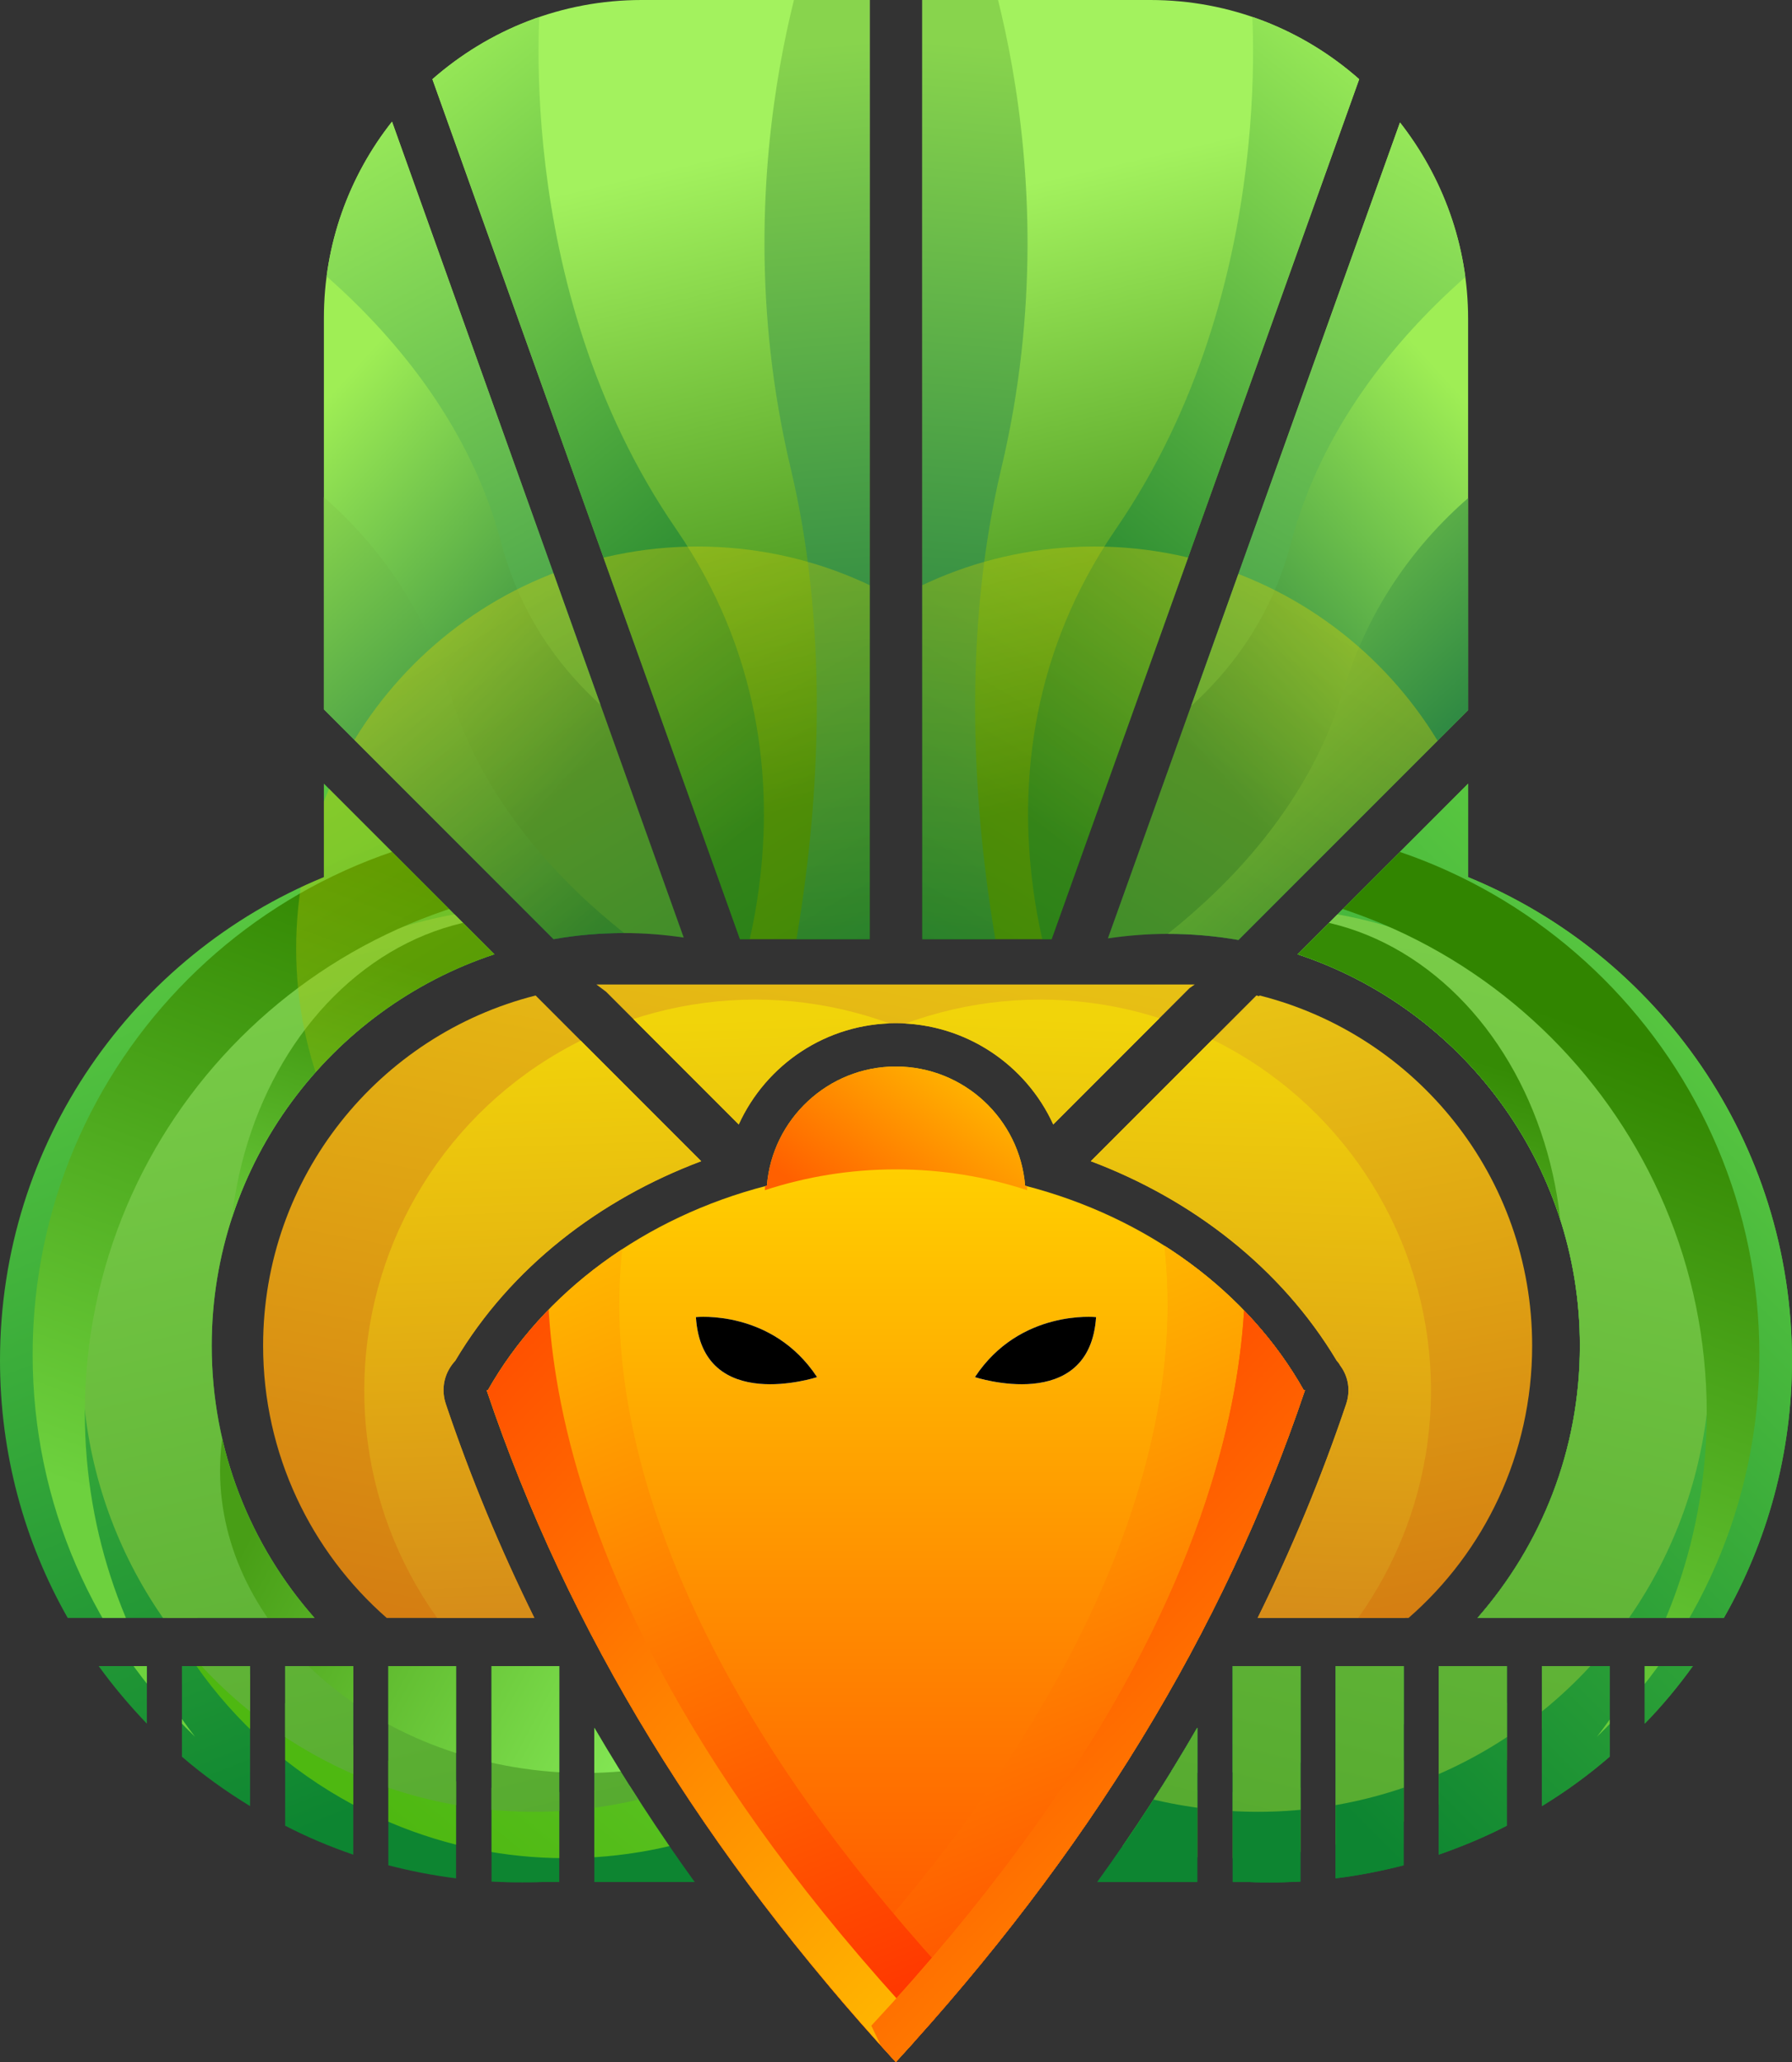 <?xml version="1.0" encoding="UTF-8"?>
<!DOCTYPE svg PUBLIC "-//W3C//DTD SVG 1.1//EN" "http://www.w3.org/Graphics/SVG/1.1/DTD/svg11.dtd">
<!-- Creator: CorelDRAW X7 -->
<svg xmlns="http://www.w3.org/2000/svg" xml:space="preserve" width="4.393in" height="5.052in" version="1.1" style="shape-rendering:geometricPrecision; text-rendering:geometricPrecision; image-rendering:optimizeQuality; fill-rule:evenodd; clip-rule:evenodd"
viewBox="0 0 4393 5052"
 xmlns:xlink="http://www.w3.org/1999/xlink">
 <rect x="0" y="0" width="4393" height="5052" fill="#333333" stroke="none"/>
 <defs>
  <style type="text/css">
   <![CDATA[
    .fil8 {fill:none}
    .fil32 {fill:black}
    .fil31 {fill:white}
    .fil0 {fill:url(#id10)}
    .fil11 {fill:url(#id11)}
    .fil7 {fill:url(#id12)}
    .fil21 {fill:url(#id13)}
    .fil39 {fill:url(#id14)}
    .fil27 {fill:url(#id15)}
    .fil5 {fill:url(#id16)}
    .fil28 {fill:url(#id17)}
    .fil38 {fill:url(#id18)}
    .fil20 {fill:url(#id19)}
    .fil41 {fill:url(#id20)}
    .fil12 {fill:url(#id21)}
    .fil19 {fill:url(#id22)}
    .fil37 {fill:url(#id23)}
    .fil4 {fill:url(#id24)}
    .fil16 {fill:url(#id25)}
    .fil34 {fill:url(#id26)}
    .fil30 {fill:url(#id27)}
    .fil14 {fill:url(#id28)}
    .fil42 {fill:url(#id29)}
    .fil29 {fill:url(#id30)}
    .fil3 {fill:url(#id31)}
    .fil2 {fill:url(#id32)}
    .fil13 {fill:url(#id33)}
    .fil22 {fill:url(#id34)}
    .fil43 {fill:url(#id35)}
    .fil10 {fill:url(#id36)}
    .fil26 {fill:url(#id37)}
    .fil35 {fill:url(#id38)}
    .fil17 {fill:url(#id39)}
    .fil24 {fill:url(#id40)}
    .fil23 {fill:url(#id41)}
    .fil33 {fill:url(#id42)}
    .fil15 {fill:url(#id43)}
    .fil1 {fill:url(#id44)}
    .fil9 {fill:url(#id45)}
    .fil25 {fill:url(#id46)}
    .fil6 {fill:url(#id47)}
    .fil18 {fill:url(#id48);fill-opacity:0.349}
    .fil36 {fill:url(#id49);fill-opacity:0.349}
    .fil40 {fill:url(#id50);fill-opacity:0.349}
   ]]>
  </style>
   <clipPath id="id0">
    <path d="M2196 2613c167,0 304,129 317,292 300,77 548,261 683,501l3 0c-201,596 -535,1137 -1003,1646 0,-327 0,-327 0,0 -467,-509 -802,-1050 -1003,-1646l3 0c136,-240 384,-424 684,-501 13,-163 150,-292 316,-292z"/>
   </clipPath>
   <clipPath id="id1">
    <path d="M4226 3964c106,-186 167,-402 167,-631 0,-535 -328,-993 -794,-1184 0,-5 0,-9 0,-13l0 -216 -418 418c402,133 692,512 692,959 0,256 -95,489 -251,667l604 0zm-194 259c43,-44 82,-91 118,-141l-118 0 0 141zm-252 202c59,-36 114,-76 166,-121l0 -222 -166 0 0 343zm-253 119c57,-20 113,-43 167,-71l0 -391 -167 0 0 462zm-253 58c57,-7 113,-18 167,-32l0 -488 -167 0 0 520zm-252 9l41 0c17,1 33,1 50,1 16,0 32,0 48,-1l2 0 0 0c9,0 17,-1 25,-1l0 -528 -166 0 0 529zm-332 0l245 0 0 -378c-75,130 -157,256 -245,378z"/>
   </clipPath>
   <clipPath id="id2">
    <path d="M1814 2301l-754 -2107c138,-121 317,-194 513,-194l559 0 0 2301 -318 0zm318 135l0 49c-23,-17 -48,-34 -72,-49l72 0z"/>
   </clipPath>
   <clipPath id="id3">
    <path d="M1357 2301l-563 -563 0 -959c0,-181 62,-348 167,-481l715 1999c-47,-7 -96,-11 -146,-11 -59,0 -117,5 -173,15z"/>
   </clipPath>
   <clipPath id="id4">
    <path d="M948 3964c-185,-162 -303,-401 -303,-667 0,-414 284,-761 668,-858l406 406c-248,93 -467,260 -603,489 -3,3 -6,7 -9,11 -20,28 -25,62 -14,95 61,181 134,356 217,524l-362 0zm2496 0c186,-162 303,-401 303,-667 0,-414 -284,-761 -667,-858l-406 406c247,93 466,260 603,489 3,3 6,7 8,11 21,28 26,62 15,95 -61,181 -134,356 -217,524l361 0zm-862 -1209l334 -334 13 -9 -66 0 -1 0 -1332 0 -1 0 -67 0 24 18 325 325c67,-147 215,-248 385,-248 170,0 319,101 386,248z"/>
   </clipPath>
   <clipPath id="id5">
    <path d="M166 3964c-106,-186 -166,-402 -166,-631 0,-535 328,-993 794,-1184 0,-5 0,-9 0,-13l0 -216 418 418c-402,133 -693,512 -693,959 0,256 95,489 252,667l-605 0zm194 259c-42,-44 -82,-91 -118,-141l118 0 0 141zm253 202c-59,-36 -115,-76 -167,-121l0 -222 167 0 0 343zm253 119c-58,-20 -113,-43 -167,-71l0 -391 167 0 0 462zm252 58c-56,-7 -112,-18 -166,-32l0 -488 166 0 0 520zm253 9l-41 0c-17,1 -34,1 -50,1 -16,0 -32,0 -48,-1l-3 0 0 0c-8,0 -16,-1 -24,-1l0 -528 166 0 0 529zm332 0l-246 0 0 -378c76,130 158,256 246,378z"/>
   </clipPath>
   <clipPath id="id6">
    <path d="M2578 2301l754 -2107c-137,-121 -316,-194 -512,-194l-559 0 0 2301 317 0z"/>
   </clipPath>
   <clipPath id="id7">
    <path d="M3036 2303l563 -563 0 -959c0,-181 -63,-348 -167,-481l-716 1999c48,-7 97,-11 146,-11 59,0 117,5 174,15z"/>
   </clipPath>
   <clipPath id="id8">
    <path d="M4226 3964c106,-186 167,-402 167,-631 0,-535 -328,-993 -794,-1184 0,-5 0,-9 0,-13l0 -216 -418 418c402,133 692,512 692,959 0,256 -95,489 -251,667l604 0zm-194 259c43,-44 82,-91 118,-141l-118 0 0 141zm-252 202c59,-36 114,-76 166,-121l0 -222 -166 0 0 343zm-253 119c57,-20 113,-43 167,-71l0 -391 -167 0 0 462zm-253 58c57,-7 113,-18 167,-32l0 -488 -167 0 0 520zm-252 9l41 0c17,1 33,1 50,1 16,0 32,0 48,-1l2 0 0 0c9,0 17,-1 25,-1l0 -528 -166 0 0 529zm-332 0l245 0 0 -378c-75,130 -157,256 -245,378z"/>
   </clipPath>
   <clipPath id="id9">
    <path d="M3453 3964c186,-162 303,-401 303,-667 0,-414 -284,-761 -668,-858l-406 406c248,93 467,260 603,489 3,3 6,7 9,11 20,28 25,62 14,95 -61,181 -134,356 -217,524l362 0z"/>
   </clipPath>
  <linearGradient id="id10" gradientUnits="userSpaceOnUse" x1="2196.35" y1="4881.17" x2="2196.35" y2="2783.82">
   <stop offset="0" style="stop-opacity:1; stop-color:#FF5100"/>
   <stop offset="1" style="stop-opacity:1; stop-color:#FFD400"/>
  </linearGradient>
  <linearGradient id="id11" gradientUnits="objectBoundingBox" x1="61.7%" y1="1.876%" x2="38.3%" y2="98.124%">
   <stop offset="0" style="stop-opacity:1; stop-color:#79CC48"/>
   <stop offset="1" style="stop-opacity:1; stop-color:#57AB30"/>
  </linearGradient>
  <linearGradient id="id12" gradientUnits="userSpaceOnUse" x1="3950.95" y1="5026.5" x2="2107.82" y2="3263.19">
   <stop offset="0" style="stop-opacity:1; stop-color:#FFBC00"/>
   <stop offset="1" style="stop-opacity:1; stop-color:#FF2F00"/>
  </linearGradient>
  <linearGradient id="id13" gradientUnits="userSpaceOnUse" x1="998.511" y1="50.776" x2="2027.7" y2="1962.17">
   <stop offset="0" style="stop-opacity:1; stop-color:#A2F25B"/>
   <stop offset="1" style="stop-opacity:1; stop-color:#238143"/>
  </linearGradient>
  <linearGradient id="id14" gradientUnits="userSpaceOnUse" xlink:href="#id13" x1="3394.19" y1="52.783" x2="2365" y2="1964.18">
  </linearGradient>
  <linearGradient id="id15" gradientUnits="userSpaceOnUse" xlink:href="#id11" x1="1049.34" y1="2264.49" x2="1567.8" y2="4396.98">
  </linearGradient>
  <linearGradient id="id16" gradientUnits="userSpaceOnUse" xlink:href="#id12" x1="2287.13" y1="5026.5" x2="443.996" y2="3263.19">
  </linearGradient>
  <linearGradient id="id17" gradientUnits="userSpaceOnUse" x1="1447.96" y1="2502.68" x2="1085.84" y2="3696.37">
   <stop offset="0" style="stop-opacity:1; stop-color:#358B05"/>
   <stop offset="1" style="stop-opacity:1; stop-color:#8DF25E"/>
  </linearGradient>
  <linearGradient id="id18" gradientUnits="userSpaceOnUse" x1="2865.12" y1="1322.34" x2="3705.73" y2="2231.72">
   <stop offset="0" style="stop-opacity:1; stop-color:#88D44D"/>
   <stop offset="1" style="stop-opacity:1; stop-color:#00623D"/>
  </linearGradient>
  <linearGradient id="id19" gradientUnits="userSpaceOnUse" xlink:href="#id18" x1="686.972" y1="1320.33" x2="1527.58" y2="2229.71">
  </linearGradient>
  <linearGradient id="id20" gradientUnits="userSpaceOnUse" xlink:href="#id17" x1="3306.85" y1="2502.68" x2="2944.73" y2="3696.37">
  </linearGradient>
  <linearGradient id="id21" gradientUnits="userSpaceOnUse" x1="3306.85" y1="2502.68" x2="2944.73" y2="3696.37">
   <stop offset="0" style="stop-opacity:1; stop-color:#489E16"/>
   <stop offset="1" style="stop-opacity:1; stop-color:#8DF25E"/>
  </linearGradient>
  <linearGradient id="id22" gradientUnits="userSpaceOnUse" x1="834.578" y1="938.605" x2="1635.45" y2="1660.64">
   <stop offset="0" style="stop-opacity:1; stop-color:#9FEE55"/>
   <stop offset="1" style="stop-opacity:1; stop-color:#1D763C"/>
  </linearGradient>
  <linearGradient id="id23" gradientUnits="userSpaceOnUse" xlink:href="#id22" x1="3558.12" y1="940.613" x2="2757.25" y2="1662.64">
  </linearGradient>
  <linearGradient id="id24" gradientUnits="userSpaceOnUse" xlink:href="#id12" x1="3930.83" y1="4814.28" x2="2127.95" y2="3475.41">
  </linearGradient>
  <linearGradient id="id25" gradientUnits="userSpaceOnUse" x1="453.685" y1="456.468" x2="1764.99" y2="2089.24">
   <stop offset="0" style="stop-opacity:1; stop-color:#A2F25B"/>
   <stop offset="1" style="stop-opacity:1; stop-color:#006622"/>
  </linearGradient>
  <linearGradient id="id26" gradientUnits="userSpaceOnUse" xlink:href="#id25" x1="3939.01" y1="456.468" x2="2627.71" y2="2089.24">
  </linearGradient>
  <linearGradient id="id27" gradientUnits="userSpaceOnUse" xlink:href="#id21" x1="836.85" y1="3339.43" x2="1946.81" y2="3933.41">
  </linearGradient>
  <linearGradient id="id28" gradientUnits="objectBoundingBox" xlink:href="#id21" x1="82.564%" y1="29.019%" x2="17.436%" y2="70.981%">
  </linearGradient>
  <linearGradient id="id29" gradientUnits="userSpaceOnUse" x1="3437.27" y1="2345.96" x2="2856.36" y2="3926.83">
   <stop offset="0" style="stop-opacity:1; stop-color:#318500"/>
   <stop offset="1" style="stop-opacity:1; stop-color:#6DD13E"/>
  </linearGradient>
  <linearGradient id="id30" gradientUnits="userSpaceOnUse" xlink:href="#id29" x1="1536.34" y1="2345.96" x2="955.424" y2="3926.83">
  </linearGradient>
  <linearGradient id="id31" gradientUnits="userSpaceOnUse" xlink:href="#id12" x1="1131.72" y1="3117.23" x2="1946.82" y2="5137.95">
  </linearGradient>
  <linearGradient id="id32" gradientUnits="userSpaceOnUse" xlink:href="#id12" x1="2433.8" y1="3117.23" x2="3248.9" y2="5137.95">
  </linearGradient>
  <linearGradient id="id33" gradientUnits="userSpaceOnUse" x1="3555.67" y1="2379.8" x2="3060.88" y2="3726.32">
   <stop offset="0" style="stop-opacity:1; stop-color:#4EB811"/>
   <stop offset="1" style="stop-opacity:1; stop-color:#6DD13E"/>
  </linearGradient>
  <linearGradient id="id34" gradientUnits="userSpaceOnUse" x1="2003.85" y1="4200.69" x2="2388.85" y2="2175.29">
   <stop offset="0" style="stop-opacity:1; stop-color:#D47C12"/>
   <stop offset="1" style="stop-opacity:1; stop-color:#E9C614"/>
  </linearGradient>
  <linearGradient id="id35" gradientUnits="userSpaceOnUse" xlink:href="#id34" x1="3374.46" y1="4019.08" x2="3063.61" y2="2383.79">
  </linearGradient>
  <linearGradient id="id36" gradientUnits="objectBoundingBox" xlink:href="#id33" x1="71.225%" y1="91.436%" x2="28.775%" y2="8.564%">
  </linearGradient>
  <linearGradient id="id37" gradientUnits="userSpaceOnUse" xlink:href="#id33" x1="922.2" y1="4433.77" x2="1860.18" y2="3285.7">
  </linearGradient>
  <linearGradient id="id38" gradientUnits="userSpaceOnUse" xlink:href="#id18" x1="2263.69" y1="97.795" x2="2058.51" y2="2387.18">
  </linearGradient>
  <linearGradient id="id39" gradientUnits="userSpaceOnUse" xlink:href="#id18" x1="2129.01" y1="97.795" x2="2334.18" y2="2387.18">
  </linearGradient>
  <linearGradient id="id40" gradientUnits="objectBoundingBox" x1="51.735%" y1="2.387%" x2="48.265%" y2="97.613%">
   <stop offset="0" style="stop-opacity:1; stop-color:#F1D40A"/>
   <stop offset="1" style="stop-opacity:1; stop-color:#CF7A1D"/>
  </linearGradient>
  <linearGradient id="id41" gradientUnits="userSpaceOnUse" xlink:href="#id40" x1="1817.62" y1="2494.32" x2="1884.1" y2="4319.02">
  </linearGradient>
  <linearGradient id="id42" gradientUnits="userSpaceOnUse" x1="2967.37" y1="1876.4" x2="2625.67" y2="424.767">
   <stop offset="0" style="stop-opacity:1; stop-color:#297307"/>
   <stop offset="1" style="stop-opacity:1; stop-color:#A3F25E"/>
  </linearGradient>
  <linearGradient id="id43" gradientUnits="userSpaceOnUse" xlink:href="#id42" x1="1779.33" y1="2020.55" x2="1413.03" y2="464.417">
  </linearGradient>
  <linearGradient id="id44" gradientUnits="userSpaceOnUse" xlink:href="#id12" x1="2470.71" y1="3138.99" x2="3212" y2="5116.2">
  </linearGradient>
  <linearGradient id="id45" gradientUnits="objectBoundingBox" x1="73.925%" y1="12.196%" x2="26.075%" y2="87.804%">
   <stop offset="0" style="stop-opacity:1; stop-color:#59C740"/>
   <stop offset="1" style="stop-opacity:1; stop-color:#0D8531"/>
  </linearGradient>
  <linearGradient id="id46" gradientUnits="userSpaceOnUse" xlink:href="#id45" x1="444.067" y1="2247.97" x2="1258.98" y2="4283.89">
  </linearGradient>
  <linearGradient id="id47" gradientUnits="userSpaceOnUse" x1="2046.7" y1="2969.78" x2="2346" y2="2551.88">
   <stop offset="0" style="stop-opacity:1; stop-color:#FF6000"/>
   <stop offset="1" style="stop-opacity:1; stop-color:#FFBF00"/>
  </linearGradient>
  <linearGradient id="id48" gradientUnits="objectBoundingBox" x1="80.179%" y1="102.018%" x2="19.821%" y2="0%">
   <stop offset="0" style="stop-opacity:1; stop-color:#00960D"/>
   <stop offset="1" style="stop-opacity:1; stop-color:#FFD900"/>
  </linearGradient>
  <linearGradient id="id49" gradientUnits="objectBoundingBox" xlink:href="#id48" x1="19.821%" y1="102.018%" x2="80.179%" y2="0%">
  </linearGradient>
  <linearGradient id="id50" gradientUnits="userSpaceOnUse" xlink:href="#id48" x1="2088.36" y1="3349.62" x2="3276.67" y2="1301.4">
  </linearGradient>
 </defs>
 <g id="Layer_x0020_1">
  <path class="fil0" d="M2196 2613c167,0 304,129 317,292 300,77 548,261 683,501l3 0c-201,596 -535,1137 -1003,1646 0,-327 0,-327 0,0 -467,-509 -802,-1050 -1003,-1646l3 0c136,-240 384,-424 684,-501 13,-163 150,-292 316,-292z"/>
  <g style="clip-path:url(#id0)">
   <g id="_341178336">
    <path id="1" class="fil1" d="M2854 3023c-17,26 201,746 -827,1850l170 359 834 -334 625 -1416 -802 -459z"/>
    <path class="fil2" d="M2854 3023c-17,26 201,746 -827,1850l170 359 834 -334 625 -1416 -802 -459z"/>
    <path class="fil3" d="M1527 3023c16,26 -201,746 827,1850l-171 359 -833 -334 -625 -1416 802 -459z"/>
    <path class="fil4" d="M3043 2933c-18,29 220,818 -907,2030l187 393 914 -365 686 -1555 -880 -503z"/>
    <path class="fil5" d="M1352 2933c18,29 -220,818 907,2030l-187 393 -914 -365 -686 -1555 880 -503z"/>
    <path class="fil6" d="M2196 2606c174,0 316,138 322,310 -101,-33 -209,-51 -322,-51 -112,0 -220,18 -321,51 6,-172 147,-310 321,-310z"/>
    <path class="fil7" d="M3043 2933c-18,29 220,818 -907,2030l187 393 914 -365 686 -1555 -880 -503z"/>
   </g>
  </g>
  <path class="fil8" d="M2196 2613c167,0 304,129 317,292 300,77 548,261 683,501l3 0c-201,596 -535,1137 -1003,1646 0,-327 0,-327 0,0 -467,-509 -802,-1050 -1003,-1646l3 0c136,-240 384,-424 684,-501 13,-163 150,-292 316,-292z"/>
  <path class="fil9" d="M4226 3964c106,-186 167,-402 167,-631 0,-535 -328,-993 -794,-1184 0,-5 0,-9 0,-13l0 -216 -418 418c402,133 692,512 692,959 0,256 -95,489 -251,667l604 0zm-194 259c43,-44 82,-91 118,-141l-118 0 0 141zm-252 202c59,-36 114,-76 166,-121l0 -222 -166 0 0 343zm-253 119c57,-20 113,-43 167,-71l0 -391 -167 0 0 462zm-253 58c57,-7 113,-18 167,-32l0 -488 -167 0 0 520zm-252 9l41 0c17,1 33,1 50,1 16,0 32,0 48,-1l2 0 0 0c9,0 17,-1 25,-1l0 -528 -166 0 0 529zm-332 0l245 0 0 -378c-75,130 -157,256 -245,378z"/>
  <g style="clip-path:url(#id1)">
   <g id="_341181096">
    <path id="1" class="fil10" d="M3584 4389c305,-187 487,-498 522,-829 -69,268 -238,511 -493,667 -521,320 -1203,157 -1523,-365 -133,-216 -183,-460 -158,-695 -73,281 -35,590 128,857 320,521 1003,685 1524,365z"/>
    <circle class="fil11" cx="3084" cy="3331" r="1108"/>
    <ellipse class="fil12" cx="3126" cy="3100" rx="705" ry="854"/>
    <path class="fil13" d="M3194 2100c-358,0 -676,170 -879,433 199,-192 470,-310 769,-310 612,0 1108,496 1108,1108 0,254 -86,488 -229,675 208,-202 338,-485 338,-798 0,-612 -496,-1108 -1107,-1108z"/>
    <path class="fil14" d="M3848 3531c-48,-386 -466,-653 -934,-594 -468,58 -809,418 -761,805 48,386 467,652 935,594 468,-58 809,-419 760,-805z"/>
   </g>
  </g>
  <path class="fil8" d="M4226 3964c106,-186 167,-402 167,-631 0,-535 -328,-993 -794,-1184 0,-5 0,-9 0,-13l0 -216 -418 418c402,133 692,512 692,959 0,256 -95,489 -251,667l604 0zm-194 259c43,-44 82,-91 118,-141l-118 0 0 141zm-252 202c59,-36 114,-76 166,-121l0 -222 -166 0 0 343zm-253 119c57,-20 113,-43 167,-71l0 -391 -167 0 0 462zm-253 58c57,-7 113,-18 167,-32l0 -488 -167 0 0 520zm-252 9l41 0c17,1 33,1 50,1 16,0 32,0 48,-1l2 0 0 0c9,0 17,-1 25,-1l0 -528 -166 0 0 529zm-332 0l245 0 0 -378c-75,130 -157,256 -245,378z"/>
  <path class="fil15" d="M1814 2301l-754 -2107c138,-121 317,-194 513,-194l559 0 0 2301 -318 0zm318 135l0 49c-23,-17 -48,-34 -72,-49l72 0z"/>
  <g style="clip-path:url(#id2)">
   <g id="_341182584">
    <path id="1" class="fil16" d="M1761 2538c0,0 310,-639 -103,-1241 -414,-601 -331,-1330 -331,-1330l-981 400 752 2211 663 -40z"/>
    <path class="fil17" d="M2023 -242c0,0 -268,617 -85,1388 184,771 -85,1581 -85,1581l757 -199 -59 -1843 -528 -927z"/>
    <path class="fil18" d="M1710 1339c544,0 985,441 985,985 0,543 -441,984 -985,984 -543,0 -984,-441 -984,-984 0,-544 441,-985 984,-985z"/>
   </g>
  </g>
  <path class="fil8" d="M1814 2301l-754 -2107c138,-121 317,-194 513,-194l559 0 0 2301 -318 0zm318 135l0 49c-23,-17 -48,-34 -72,-49l72 0z"/>
  <path class="fil19" d="M1357 2301l-563 -563 0 -959c0,-181 62,-348 167,-481l715 1999c-47,-7 -96,-11 -146,-11 -59,0 -117,5 -173,15z"/>
  <g style="clip-path:url(#id3)">
   <g id="_341186064">
    <path id="1" class="fil20" d="M497 1037c0,0 452,152 604,656 152,504 679,755 679,755l-888 65 -458 -684 63 -792z"/>
    <path class="fil21" d="M2045 2004c0,0 -666,-106 -816,-673 -149,-567 -726,-866 -726,-866l950 -456 1070 1575 -478 420z"/>
    <path class="fil18" d="M1710 1339c544,0 985,441 985,985 0,543 -441,984 -985,984 -543,0 -984,-441 -984,-984 0,-544 441,-985 984,-985z"/>
   </g>
  </g>
  <path class="fil8" d="M1357 2301l-563 -563 0 -959c0,-181 62,-348 167,-481l715 1999c-47,-7 -96,-11 -146,-11 -59,0 -117,5 -173,15z"/>
  <path class="fil22" d="M948 3964c-185,-162 -303,-401 -303,-667 0,-414 284,-761 668,-858l406 406c-248,93 -467,260 -603,489 -3,3 -6,7 -9,11 -20,28 -25,62 -14,95 61,181 134,356 217,524l-362 0zm2496 0c186,-162 303,-401 303,-667 0,-414 -284,-761 -667,-858l-406 406c247,93 466,260 603,489 3,3 6,7 8,11 21,28 26,62 15,95 -61,181 -134,356 -217,524l361 0zm-862 -1209l334 -334 13 -9 -66 0 -1 0 -1332 0 -1 0 -67 0 24 18 325 325c67,-147 215,-248 385,-248 170,0 319,101 386,248z"/>
  <g style="clip-path:url(#id4)">
   <g id="_341186592">
    <circle class="fil23" cx="1851" cy="3407" r="958"/>
    <circle class="fil24" cx="2550" cy="3407" r="958"/>
   </g>
  </g>
  <path class="fil8" d="M948 3964c-185,-162 -303,-401 -303,-667 0,-414 284,-761 668,-858l406 406c-248,93 -467,260 -603,489 -3,3 -6,7 -9,11 -20,28 -25,62 -14,95 61,181 134,356 217,524l-362 0zm2496 0c186,-162 303,-401 303,-667 0,-414 -284,-761 -667,-858l-406 406c247,93 466,260 603,489 3,3 6,7 8,11 21,28 26,62 15,95 -61,181 -134,356 -217,524l361 0zm-862 -1209l334 -334 13 -9 -66 0 -1 0 -1332 0 -1 0 -67 0 24 18 325 325c67,-147 215,-248 385,-248 170,0 319,101 386,248z"/>
  <path class="fil25" d="M166 3964c-106,-186 -166,-402 -166,-631 0,-535 328,-993 794,-1184 0,-5 0,-9 0,-13l0 -216 418 418c-402,133 -693,512 -693,959 0,256 95,489 252,667l-605 0zm194 259c-42,-44 -82,-91 -118,-141l118 0 0 141zm253 202c-59,-36 -115,-76 -167,-121l0 -222 167 0 0 343zm253 119c-58,-20 -113,-43 -167,-71l0 -391 167 0 0 462zm252 58c-56,-7 -112,-18 -166,-32l0 -488 166 0 0 520zm253 9l-41 0c-17,1 -34,1 -50,1 -16,0 -32,0 -48,-1l-3 0 0 0c-8,0 -16,-1 -24,-1l0 -528 166 0 0 529zm332 0l-246 0 0 -378c76,130 158,256 246,378z"/>
  <g style="clip-path:url(#id5)">
   <g id="_341187456">
    <path id="1" class="fil26" d="M809 4389c-305,-187 -488,-498 -523,-829 70,268 239,511 493,667 522,320 1204,157 1524,-365 133,-216 182,-460 158,-695 72,281 35,590 -129,857 -320,521 -1002,685 -1523,365z"/>
    <circle class="fil27" cx="1309" cy="3331" r="1108"/>
    <ellipse class="fil28" cx="1267" cy="3100" rx="705" ry="854"/>
    <path class="fil29" d="M1381 2018c420,0 793,199 1031,508 -234,-225 -552,-364 -903,-364 -718,0 -1301,582 -1301,1300 0,299 101,573 270,793 -246,-237 -398,-569 -398,-936 0,-719 582,-1301 1301,-1301z"/>
    <path class="fil30" d="M544 3531c48,-386 467,-653 935,-594 468,58 808,418 760,805 -48,386 -466,652 -934,594 -468,-58 -809,-419 -761,-805z"/>
    <path class="fil18" d="M1710 1339c544,0 985,441 985,985 0,543 -441,984 -985,984 -543,0 -984,-441 -984,-984 0,-544 441,-985 984,-985z"/>
   </g>
  </g>
  <path class="fil8" d="M166 3964c-106,-186 -166,-402 -166,-631 0,-535 328,-993 794,-1184 0,-5 0,-9 0,-13l0 -216 418 418c-402,133 -693,512 -693,959 0,256 95,489 252,667l-605 0zm194 259c-42,-44 -82,-91 -118,-141l118 0 0 141zm253 202c-59,-36 -115,-76 -167,-121l0 -222 167 0 0 343zm253 119c-58,-20 -113,-43 -167,-71l0 -391 167 0 0 462zm252 58c-56,-7 -112,-18 -166,-32l0 -488 166 0 0 520zm253 9l-41 0c-17,1 -34,1 -50,1 -16,0 -32,0 -48,-1l-3 0 0 0c-8,0 -16,-1 -24,-1l0 -528 166 0 0 529zm332 0l-246 0 0 -378c76,130 158,256 246,378z"/>
  <path class="fil31" d="M2687 3227c0,0 -187,-20 -297,147 0,0 281,92 297,-147z"/>
  <path class="fil31" d="M1706 3227c0,0 187,-20 297,147 0,0 -282,92 -297,-147z"/>
  <path class="fil32" d="M1706 3227c0,0 187,-20 297,147 0,0 -282,92 -297,-147zm981 0c0,0 -187,-20 -297,147 0,0 281,92 297,-147z"/>
  <path class="fil33" d="M2578 2301l754 -2107c-137,-121 -316,-194 -512,-194l-559 0 0 2301 317 0z"/>
  <g style="clip-path:url(#id6)">
   <g id="_341190312">
    <path id="1" class="fil34" d="M2632 2538c0,0 -310,-639 103,-1241 413,-601 330,-1330 330,-1330l982 400 -752 2211 -663 -40z"/>
    <path class="fil35" d="M2370 -242c0,0 268,617 85,1388 -184,771 84,1581 84,1581l-756 -199 59 -1843 528 -927z"/>
    <path class="fil36" d="M2683 1339c-544,0 -985,441 -985,985 0,543 441,984 985,984 543,0 984,-441 984,-984 0,-544 -441,-985 -984,-985z"/>
   </g>
  </g>
  <path class="fil8" d="M2578 2301l754 -2107c-137,-121 -316,-194 -512,-194l-559 0 0 2301 317 0z"/>
  <path class="fil37" d="M3036 2303l563 -563 0 -959c0,-181 -63,-348 -167,-481l-716 1999c48,-7 97,-11 146,-11 59,0 117,5 174,15z"/>
  <g style="clip-path:url(#id7)">
   <g id="_341191272">
    <path id="1" class="fil38" d="M3896 1039c0,0 -452,152 -604,656 -153,504 -679,755 -679,755l887 65 458 -684 -62 -792z"/>
    <path class="fil39" d="M2348 2006c0,0 666,-106 816,-673 149,-567 725,-866 725,-866l-950 -456 -1069 1575 478 420z"/>
    <path class="fil40" d="M2683 1341c-544,0 -985,441 -985,985 0,543 441,984 985,984 543,0 984,-441 984,-984 0,-544 -441,-985 -984,-985z"/>
   </g>
  </g>
  <path class="fil8" d="M3036 2303l563 -563 0 -959c0,-181 -63,-348 -167,-481l-716 1999c48,-7 97,-11 146,-11 59,0 117,5 174,15z"/>
  <path class="fil9" d="M4226 3964c106,-186 167,-402 167,-631 0,-535 -328,-993 -794,-1184 0,-5 0,-9 0,-13l0 -216 -418 418c402,133 692,512 692,959 0,256 -95,489 -251,667l604 0zm-194 259c43,-44 82,-91 118,-141l-118 0 0 141zm-252 202c59,-36 114,-76 166,-121l0 -222 -166 0 0 343zm-253 119c57,-20 113,-43 167,-71l0 -391 -167 0 0 462zm-253 58c57,-7 113,-18 167,-32l0 -488 -167 0 0 520zm-252 9l41 0c17,1 33,1 50,1 16,0 32,0 48,-1l2 0 0 0c9,0 17,-1 25,-1l0 -528 -166 0 0 529zm-332 0l245 0 0 -378c-75,130 -157,256 -245,378z"/>
  <g style="clip-path:url(#id8)">
   <g id="_341192376">
    <path id="1" class="fil10" d="M3584 4389c305,-187 487,-498 522,-829 -69,268 -238,511 -493,667 -521,320 -1203,157 -1523,-365 -133,-216 -183,-460 -158,-695 -73,281 -35,590 128,857 320,521 1003,685 1524,365z"/>
    <circle class="fil11" cx="3084" cy="3331" r="1108"/>
    <ellipse class="fil41" cx="3126" cy="3100" rx="705" ry="854"/>
    <path class="fil42" d="M3012 2018c-420,0 -793,199 -1031,508 234,-225 552,-364 903,-364 718,0 1300,582 1300,1300 0,299 -100,573 -269,793 245,-237 398,-569 398,-936 0,-719 -583,-1301 -1301,-1301z"/>
    <path class="fil14" d="M3848 3531c-48,-386 -466,-653 -934,-594 -468,58 -809,418 -761,805 48,386 467,652 935,594 468,-58 809,-419 760,-805z"/>
    <path class="fil36" d="M2683 1339c-544,0 -985,441 -985,985 0,543 441,984 985,984 543,0 984,-441 984,-984 0,-544 -441,-985 -984,-985z"/>
   </g>
  </g>
  <path class="fil8" d="M4226 3964c106,-186 167,-402 167,-631 0,-535 -328,-993 -794,-1184 0,-5 0,-9 0,-13l0 -216 -418 418c402,133 692,512 692,959 0,256 -95,489 -251,667l604 0zm-194 259c43,-44 82,-91 118,-141l-118 0 0 141zm-252 202c59,-36 114,-76 166,-121l0 -222 -166 0 0 343zm-253 119c57,-20 113,-43 167,-71l0 -391 -167 0 0 462zm-253 58c57,-7 113,-18 167,-32l0 -488 -167 0 0 520zm-252 9l41 0c17,1 33,1 50,1 16,0 32,0 48,-1l2 0 0 0c9,0 17,-1 25,-1l0 -528 -166 0 0 529zm-332 0l245 0 0 -378c-75,130 -157,256 -245,378z"/>
  <path class="fil43" d="M3453 3964c186,-162 303,-401 303,-667 0,-414 -284,-761 -668,-858l-406 406c248,93 467,260 603,489 3,3 6,7 9,11 20,28 25,62 14,95 -61,181 -134,356 -217,524l362 0z"/>
  <g style="clip-path:url(#id9)">
   <g id="_341192832">
    <circle class="fil24" cx="2550" cy="3407" r="958"/>
   </g>
  </g>
  <path class="fil8" d="M3453 3964c186,-162 303,-401 303,-667 0,-414 -284,-761 -668,-858l-406 406c248,93 467,260 603,489 3,3 6,7 9,11 20,28 25,62 14,95 -61,181 -134,356 -217,524l362 0z"/>
 </g>
</svg>
